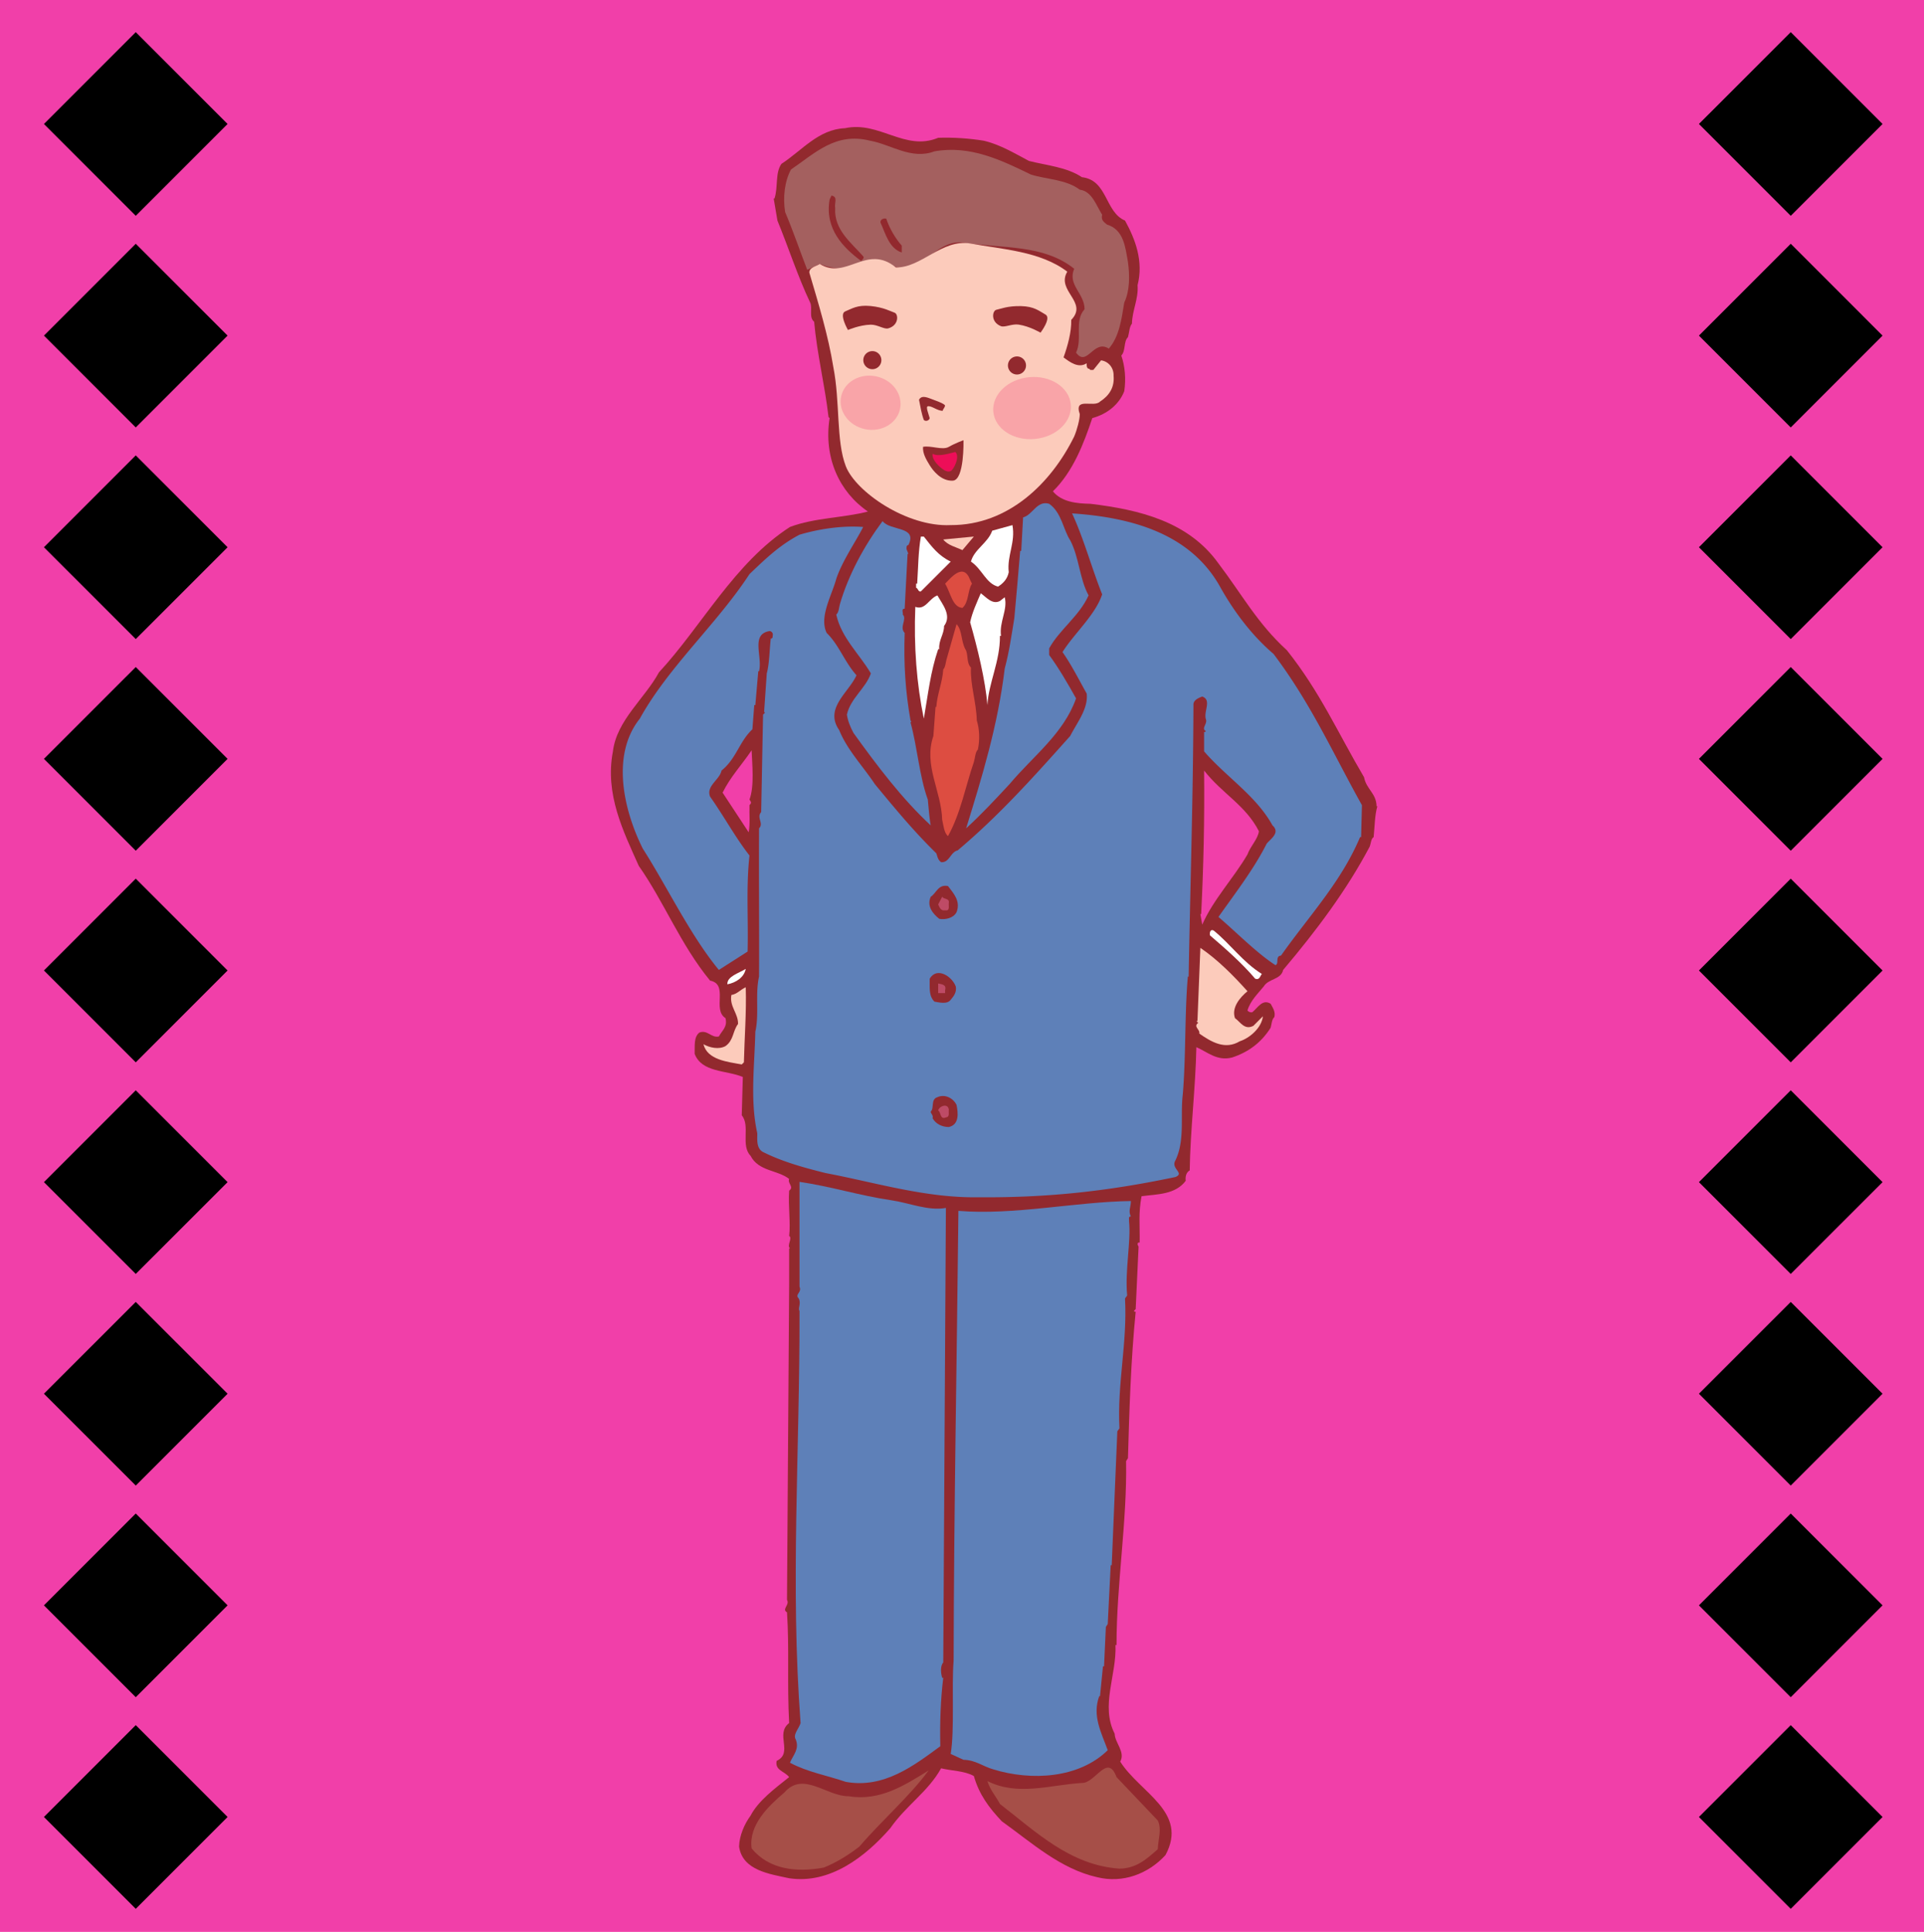<svg xmlns="http://www.w3.org/2000/svg" width="253" height="254"><path fill="#f13fa9" d="M253 254V0H0v254h253"/><path fill="#92292e" d="M123.367 18.117c1.926-.07 4.063.07 5.988.383 2.133.492 4.094 1.68 5.95 2.66 2.343.594 4.968.805 6.965 2.137 3.394.383 3.007 4.582 5.667 5.703 1.368 2.484 2.454 5.355 1.649 8.504.137 1.82-.703 3.293-.738 5.043-.348.418-.348 1.187-.524 1.781-.594.563-.281 1.82-.875 2.418.488 1.399.63 3.113.387 4.691-.703 1.782-2.277 3.008-4.203 3.532-1.117 3.328-2.52 7.035-5.18 9.625 1.156 1.437 3.223 1.61 4.938 1.644 6.402.774 12.879 2.313 16.832 7.84 3.117 4.098 5.113 7.875 8.996 11.41 4.375 5.496 6.683 10.817 10.148 16.696.317 1.613 1.613 2.101 1.649 3.816h.101c-.347 1.191-.347 2.695-.488 4.059-.352.21-.352.84-.524 1.261-2.976 5.633-6.93 10.953-11.375 16.203-.28 1.297-1.925 1.122-2.554 2.172-.738.91-1.75 1.856-2.137 3.149.14.21.387.281.629.246.734-.594 1.332-1.785 2.418-1.121.277.527.664 1.05.488 1.75-.351.316-.351.945-.488 1.402-1.227 1.957-2.941 3.219-5.078 3.918-1.957.492-3.184-.7-4.688-1.363-.105 5.32-.804 11.023-.875 16.203-.457.246-.597.805-.527 1.367-1.363 1.82-3.707 1.75-5.809 2.027-.421 2.313-.21 3.606-.246 6.09-.558-.066-.07.703-.14.492l-.383 8.258-.246.246c.07.07.14.141.246.106-.63 6.336-.84 12.95-1.016 19.25l-.246.387c.14 8.011-1.258 16.132-1.258 24.183h-.14c.175 3.953-1.996 7.945-.106 11.653.035 1.226 1.434 2.382.735 3.675 2.59 4.098 8.996 6.617 5.949 12.285-2.274 2.485-5.633 3.747-8.992 2.907-4.832-1.086-8.614-4.551-12.532-7.352-1.68-1.781-2.976-3.5-3.675-5.95-1.258-.698-2.872-.663-4.305-1.015-1.715 3.082-4.586 4.867-6.684 7.875-3.258 3.746-7.945 7.387-13.3 6.582-2.555-.562-6.125-1.015-6.583-4.164.036-1.437.704-2.976 1.508-4.062 1.016-1.961 3.184-3.57 5.075-5.074-.63-.805-1.891-.875-1.645-2.133 2.238-1.051-.246-3.535 1.645-4.973-.282-5.25.035-9.73-.282-14.559-.734-.421.387-.945 0-1.644l.282-41.406v-4.793h.105c-.457-.422.383-1.332-.105-1.649.21-1.644-.141-3.918 0-5.949.699-.488-.247-.945 0-1.539-1.504-1.191-4.028-.98-5.075-3.047-1.332-1.363 0-3.953-1.156-5.316l.14-5.043c-2.171-.91-5.39-.559-6.335-3.043.035-1.016-.14-2.207.629-2.801 1.086-.387 1.543.734 2.554.523.457-.84 1.157-1.257.875-2.414-1.785-1.12.457-4.445-2.027-4.933-3.887-4.727-6.055-10.36-9.379-15.086-2.031-4.55-4.48-9.414-3.398-15.05.492-4.095 4.203-6.966 6.054-10.395 5.637-6.09 9.907-14.383 17.223-19.11 3.219-1.226 7.07-1.191 10.254-2.031-3.746-2.555-5.844-7.07-5.04-12.285l-.14-.14c-.488-4.235-1.504-8.224-1.89-12.528-.735-.598-.176-1.75-.524-2.52-1.61-3.394-2.87-7.281-4.305-10.781l-.492-2.906h.106c.492-1.469.07-3.36.91-4.547 2.695-1.75 4.863-4.55 8.363-4.692 4.516-.98 7.875 3.082 12.25 1.262zM98.836 98.648c-1.332 1.961-2.8 3.5-3.816 5.567l3.43 5.215c.21-1.258.07-2.239.105-3.57.28-.282.246-.383 0-.735.664-1.785.347-4.656.28-6.477zm59.5 2.66c.066 6.372-.07 12.672-.387 18.868h-.105l.246 1.398c1.433-3.289 4.164-6.16 5.95-9.238.386-1.086 1.362-1.996 1.503-3.047-1.75-3.43-4.828-4.934-7.207-7.98"/><path fill="#a4605f" d="M122.879 19.898c4.691-.835 8.785 1.157 12.672 3.047 2.133.664 4.617.63 6.437 1.996 1.61.207 2.137 2.028 2.942 3.29-.176.699.21.945.629 1.292 2.207.668 2.414 2.942 2.765 4.938.246 1.785.246 3.777-.488 5.32-.352 2.133-.633 4.446-2.031 6.055-1.996-1.297-2.871 2.52-4.305.523.875-1.82-.281-4.164 1.117-5.703 0-2.101-2.273-3.187-1.363-5.32-4.024-3.223-9.414-2.66-14.559-3.43-4.062-.562-5.742 5.285-10.011 2.66-2.801.805-6.266 1.258-8.891.137l-1.645.774c-.91-2.348-1.855-5.114-2.906-7.598-.312-1.926-.066-4.059.774-5.598 3.113-2.101 5.843-4.937 10.394-3.781 2.66.453 5.426 2.555 8.469 1.398"/><path fill="#92292e" d="M109.824 27.355c-.176 2.836 2.067 4.516 3.676 6.336.242.207-.21.524-.246.63-2.379-1.75-4.828-4.235-4.164-8.087l.246-.523c.906.176.348.945.488 1.644m6.719 1.399c.422 1.297 1.227 2.625 2.031 3.535v.91c-1.68-.558-2.137-2.52-2.8-3.953-.036-.387.421-.598.769-.492"/><path fill="#fccbbb" d="M140.344 35.719c-1.504 2.52 2.8 3.992.523 6.336.035 1.644-.488 3.465-1.012 4.933.84.633 1.958 1.473 3.043.774 0 .136-.07.734.352.734.105.242.348.106.523.14l1.016-1.261c.98.14 1.68.98 1.645 2.031.14 1.54-.594 2.625-1.786 3.395-.804.84-3.464-.664-2.66 1.644 0 .7-.347 2.032-.734 2.942-2.977 6.054-8.61 11.687-16.238 11.652-5.778.281-12.496-4.398-13.793-7.734-1.293-3.336-.735-8.434-1.645-13.055-.664-4.129-1.96-8.363-3.148-12.39-.07-.7.98-.876 1.363-1.157 3.5 2.172 6.16-2.691 10.012.457 3.36.07 6.054-3.781 9.8-3.148 4.165.77 9.204 1.011 12.739 3.707"/><path fill="#92292e" d="M114.48 40.234c1.75.176 2.625.703 3.149.875.523.176.594 1.68-.84 2.067-.539.144-1.422-.516-2.309-.489-1.476.04-2.976.7-2.976.7s-1.227-2.102-.352-2.45c.875-.351 1.578-.875 3.328-.703m19.782.012c-1.758-.043-2.692.371-3.235.48-.543.11-.797 1.594.578 2.153.516.21 1.473-.336 2.356-.2 1.457.223 2.863 1.06 2.863 1.06s1.477-1.934.649-2.387c-.825-.457-1.453-1.063-3.211-1.106m-10.039 12.996c.191.184-.348.66-.235.762-.699.055-1.476-.692-1.984-.586-.305.066.101.988.246 1.55-.035.317-.527.493-.77.247-.28-.735-.457-1.75-.632-2.66.386-.735 1.332-.176 1.89 0 .211.086 1.196.418 1.485.687m2.472 4.633s.14 5.238-1.402 5.32c-1.54.082-2.625-1.34-3.043-2.03-.422-.688-.945-1.54-.875-2.415 1.05-.21 2.543.488 3.395 0 .851-.488 1.925-.875 1.925-.875"/><path fill="#ed0e58" d="M125.016 61.934c-.387.175-.875-.036-1.508-.63-.63-.593-.969-1.19-.863-1.644.77.453 2.312-.094 2.976-.234.664.597-.223 2.336-.605 2.508"/><path fill="#5e80b8" d="M140.73 71.035c1.188 2.274 1.223 5.074 2.415 7.246-1.227 2.73-3.852 4.516-5.18 6.965v.875c1.258 1.715 2.379 3.64 3.535 5.703-1.645 4.656-5.672 7.598-8.75 11.27-1.855 1.996-3.676 3.957-5.707 5.812 2.066-6.687 4.168-13.476 5.074-21 .598-2.242.875-4.27 1.262-6.617.281-2.937.523-5.914.77-8.855h.14l.246-4.41c1.258-.313 1.82-2.274 3.43-1.786 1.644 1.157 1.855 3.434 2.765 4.797"/><path fill="#5e80b8" d="M160.504 77.266c1.75 3.113 4.094 6.265 6.965 8.714 4.933 6.543 7.699 12.844 11.62 19.88l-.105 4.199h-.14c-2.485 5.918-6.719 10.363-10.395 15.578-.804.066-.21 1.082-.734 1.258-2.485-1.61-5.074-4.27-7.492-6.336 2.172-3.079 4.62-6.23 6.336-9.625.457-.594 1.855-1.434.77-2.414-2.169-3.918-6.056-6.336-8.993-9.73v-2.556c.137.036.172-.035.242-.105-.664-.348.211-.945 0-1.54-.348-1.05.805-2.554-.488-3.01-.457.175-1.086.421-1.156.98-.036 12.043-.418 23.765-.63 35.84h-.105c-.422 4.761-.246 10.5-.664 15.472-.351 2.902.313 6.055-.98 8.715-.63 1.086 1.293 1.644 0 2.168-8.68 1.82-16.555 2.73-25.867 2.66-7 .106-13.473-1.926-20.125-3.184-2.797-.699-5.633-1.468-8.223-2.765-1.016-.524-.7-2.031-.77-2.52-.945-4.304-.351-8.785-.246-13.3.524-2.274-.035-4.97.489-7.247.035-5.984-.036-12.703 0-19.492.667-.668-.383-1.402.28-2.136l.247-12.81.246-.245-.106-.14.348-5.04c.352-1.297.352-3.047.527-4.586.208.035.278-.176.243-.347a.474.474 0 0 0-.383-.633c-2.555.386-.91 3.36-1.402 5.285h-.102l-.387 4.445h-.14l-.246 3.188c-1.75 1.644-2.098 3.847-4.06 5.422-.245 1.226-2.065 2.03-1.503 3.43 1.855 2.624 3.29 5.32 5.18 7.738-.457 4.199-.14 8.117-.246 12.632l-3.782 2.414c-3.777-4.582-6.789-10.918-10.007-15.957-2.415-4.832-4.27-12.214-.387-17.082 3.746-6.789 10.152-12.46 14.422-19.004 2.097-1.996 3.918-3.78 6.578-5.18 2.484-.734 5.531-1.226 8.367-1.015-.875 1.785-2.73 4.41-3.535 6.824-.598 2.207-2.278 5.004-1.262 7.106 1.645 1.61 2.348 3.816 3.922 5.566-1.016 2.274-4.27 4.34-2.277 7.207 1.086 2.66 3.117 4.727 4.691 7.106 2.695 3.258 5.11 6.195 8.086 9.101.14.418.21.875.629 1.157 1.086.101 1.226-1.332 2.172-1.543 5.527-4.653 10.078-9.762 14.804-15.047.91-1.785 2.38-3.57 2.168-5.567-.98-1.75-2.062-3.886-3.183-5.46 1.504-2.415 4.34-4.9 5.215-7.594-1.332-3.325-2.45-7.422-3.957-10.641 7.77.523 15.613 2.625 19.53 9.766"/><path fill="#5e80b8" d="M119.45 71.664c-.282 0-.247.352-.247.527l.246.63h-.105l-.383 7.21c-.492 0-.176.524-.246.77.594.594-.492 1.644.246 2.414-.14 4.129.101 7.7.77 11.515l.105.141-.106.106c.91 3.324 1.153 7.035 2.274 10.148.105 1.121.246 2.8.387 3.395-3.746-3.465-7-7.77-10.153-12.145-.418-.77-.734-1.54-.875-2.414.457-2.137 2.485-3.465 3.153-5.426-1.508-2.555-3.887-4.691-4.551-7.734.347-.281.347-.91.488-1.403 1.121-3.812 3.152-7.593 5.602-10.882 1.015 1.328 4.656.629 3.394 3.148"/><path fill="#fff" d="M133.133 69.04c.422 2.312-.735 3.991-.488 6.194-.176.875-.7 1.438-1.403 1.891-1.574-.387-2.097-2.309-3.566-3.29.418-1.608 2.238-2.448 2.797-4.062.875-.242 1.785-.488 2.66-.734m-11.653 1.508c1.082 1.363 1.887 2.484 3.536 3.289l-3.922 3.918c-.352.105-.352-.383-.63-.488v-.528h.141c.137-2.027.137-4.199.489-6.191h.386"/><path fill="#fccbbb" d="M126.555 72.328c-.875-.418-1.926-.629-2.52-1.398 1.328-.14 2.66-.246 4.024-.383l-1.504 1.781"/><path fill="#dd4d41" d="M127.813 76.738c-.594.875-.383 2.418-1.258 3.188-1.332-.106-1.54-1.996-2.278-3.188.739-.734 2.418-2.867 3.293-.488l.242.488"/><path fill="#fff" d="m131.488 79.016.63-.493c.421 1.649-.735 3.223-.49 5.079h-.14c.035 3.359-1.504 6.195-1.644 9.097-.281-3.289-1.293-7.453-2.274-10.883.278-1.332.91-2.66 1.399-3.816.699.488 1.504 1.54 2.52 1.016m-7.349 3.289c0 1.12-.738 1.855-.632 3.047h-.14c-1.013 2.972-1.329 5.914-1.888 9.132-.945-4.55-1.332-9.554-1.12-14.699 1.327.488 1.785-1.086 2.906-1.504.664 1.188 1.921 2.625.875 4.024"/><path fill="#dd4d41" d="M126.938 85.352c.421.628.105 1.785.738 2.414-.106 2.273.699 4.48.77 6.964.347 1.086.417 2.52.14 3.817-.352.348-.352 1.082-.527 1.644-1.122 3.254-1.715 6.684-3.395 9.73-.523-.386-.594-1.401-.77-2.136-.105-3.816-2.484-7.176-1.156-11.023l.282-3.817h.105c.105-1.68.805-3.218.91-4.933.313-.317.313-1.016.488-1.508l1.262-4.445c.77.84.559 2.171 1.152 3.293"/><path fill="#92292e" d="M124.664 116.5c.734.98 1.68 1.96 1.121 3.43-.422.804-1.508 1.015-2.277.875-.84-.664-1.68-1.68-1.117-2.907.734-.453.976-1.68 2.273-1.398"/><path fill="#be4b66" d="M124.77 118.672c-.07.453.21 1.117-.493 1.012-.593.105-.734-.418-.91-.77l.528-1.016c.246.387.945.176.875.774"/><path fill="#fff" d="M159.594 122.344c2.172 1.75 3.851 4.168 6.336 5.707-.246.277-.282.84-.875.629-1.715-2.032-3.993-4.024-5.95-5.703-.07-.317.036-.875.489-.633"/><path fill="#fccbbb" d="M164.04 130.324c-.946.77-2.138 2.137-1.645 3.535.734.528 1.257 1.61 2.414 1.016l1.261-1.262c-.175 1.543-1.75 2.871-3.047 3.293-1.925 1.153-3.71.106-5.32-1.015.14-.528-.84-.91-.14-1.403l-.243-.242h.14l.384-9.625c2.308 1.574 4.375 3.676 6.195 5.703"/><path fill="#fff" d="M95.648 129.414c-.07-1.05 1.54-1.469 2.414-2.027-.207 1.117-1.292 1.816-2.414 2.027"/><path fill="#92292e" d="M125.68 129.695c.14.735-.246 1.258-.664 1.75-.457.63-1.508.352-2.137.246-.805-.77-.594-1.96-.629-3.011.945-1.61 2.938-.317 3.43 1.015"/><path fill="#be4b66" d="M124.277 130.184v.386h-.91v-1.261c.492.105 1.121.14.91.875"/><path fill="#fccbbb" d="M98.063 129.8c.105 3.255-.172 6.755-.243 9.872l-.28.277c-1.892-.347-4.517-.594-5.04-2.66.805.457 2.027.734 2.902.246 1.086-.77.946-1.996 1.649-2.906.035-1.399-1.156-2.309-.875-3.813.804-.14 1.117-.668 1.886-1.015"/><path fill="#92292e" d="M125.785 145.27c.207 1.05.383 2.59-1.015 2.906-.875 0-1.715-.387-2.137-1.156.14-.383-.278-.63-.242-.875.488-.454-.035-1.61.875-1.891 1.011-.453 2.097.14 2.52 1.016"/><path fill="#be4b66" d="M124.77 145.898c-.07.387.175.946-.387 1.016-.805.352-.63-.734-1.016-.91.14-.594 1.297-1.016 1.403-.106"/><path fill="#5e80b8" d="M117.176 157.8c2.414.348 4.828 1.434 7.207 1.016-.106 20.614-.242 39.2-.348 59.743-.422.527-.316 1.437-.14 2.03h.14c-.351 2.837-.457 5.95-.387 8.997-3.43 2.52-7.418 5.598-12.425 4.687-2.45-.84-5.075-1.293-7.348-2.52.453-1.05 1.258-1.784.77-3.042-.422-.664.418-1.438.628-2.172-1.363-18.129-.105-35.312-.14-54.18-.242-.347.246-.98-.106-1.644-.558-.559.457-.77.106-1.54v-13.788c4.097.593 7.945 1.816 12.043 2.414m31.534.105c0 .805-.386 1.328 0 2.028-.386-.036-.21.421-.245.632.277 2.66-.563 6.508-.246 9.762l-.282.387c.317 5.879-1.046 11.2-.734 17.082l-.277.383c-.246 5.984-.492 11.48-.739 17.605h-.136l-.387 7.735-.246.386-.242 5.18h-.14l-.388 3.918h-.105c-.945 2.59.281 4.797 1.121 7.105-3.781 3.711-10.047 4.063-15.05 2.52-1.364-.383-2.31-1.223-3.919-1.258l-1.68-.77c.524-3.257.102-8.714.383-12.288.036-19.633.422-39.235.63-59.114 7.35.598 15.296-1.187 22.683-1.293"/><path fill="#a64f48" d="M152.242 239.352c.563 1.152.035 2.52 0 3.777-1.469 1.297-2.797 2.52-5.039 2.555-6.473-.454-10.918-4.793-15.715-8.504-.523-1.016-1.293-1.82-1.644-3.008 3.992 1.992 8.12.523 12.426.242 1.75.07 3.359-3.988 4.55-.77l5.422 5.708m-39.234 3.429c-1.293 1.016-3.008 2.098-4.688 2.766-3.64.664-7.21.242-9.484-2.524-.422-3.078 2.238-5.597 4.305-7.347 2.484-2.871 5.562.523 8.468.488 4.094.664 7.352-1.434 10.5-3.394-2.414 3.324-6.195 6.613-9.101 10.011"/><path fill="#92292e" d="M114.715 48.54c.652 0 1.183-.532 1.183-1.188 0-.657-.53-1.188-1.183-1.188a1.19 1.19 0 0 0-1.192 1.188 1.19 1.19 0 0 0 1.192 1.187m19.015.699a1.187 1.187 0 1 0 0-2.375 1.19 1.19 0 0 0-1.19 1.188 1.19 1.19 0 0 0 1.19 1.187"/><path fill="#f9a4a8" d="M113.758 56.426c2.14.445 4.199-.75 4.597-2.668.399-1.918-1.011-3.832-3.152-4.278-2.144-.445-4.203.747-4.601 2.665-.399 1.917 1.015 3.835 3.156 4.28m22.347 1.285c2.813-.269 4.918-2.308 4.704-4.55-.22-2.242-2.676-3.84-5.489-3.57-2.812.273-4.918 2.312-4.703 4.555.219 2.242 2.672 3.84 5.488 3.566"/><path d="M29.926 16.3 17.852 4.228 5.777 16.3l12.075 12.074L29.926 16.3m0 27.825L17.852 32.051 5.777 44.125l12.075 12.074 12.074-12.074m0 27.825L17.852 59.874 5.777 71.949l12.075 12.074L29.926 71.95m0 27.823L17.852 87.7 5.777 99.773l12.075 12.075 12.074-12.075m0 27.825-12.074-12.075-12.075 12.075 12.075 12.074 12.074-12.074m0 27.824-12.074-12.074-12.075 12.074 12.075 12.07 12.074-12.07m0 27.82-12.074-12.07-12.075 12.07 12.075 12.074 12.074-12.074m0 27.824-12.074-12.074-12.075 12.074 12.075 12.075 12.074-12.075m0 27.824-12.074-12.074-12.075 12.075 12.075 12.074 12.074-12.074M247.55 16.3 235.478 4.228 223.402 16.3l12.075 12.074L247.551 16.3m-.001 27.825-12.073-12.074-12.075 12.074 12.075 12.074 12.074-12.074m-.001 27.825-12.073-12.075-12.075 12.074 12.075 12.074L247.55 71.95m0 27.823L235.478 87.7l-12.075 12.074 12.075 12.075 12.074-12.075m-.002 27.824-12.073-12.075-12.075 12.075 12.075 12.074 12.074-12.074m-.001 27.824-12.073-12.074-12.075 12.074 12.075 12.07 12.074-12.07m-.001 27.82-12.073-12.07-12.075 12.07 12.075 12.074 12.074-12.074m-.001 27.824-12.073-12.074-12.075 12.074 12.075 12.075 12.074-12.075m-.001 27.824-12.073-12.074-12.075 12.075 12.075 12.074 12.074-12.074"/></svg>
